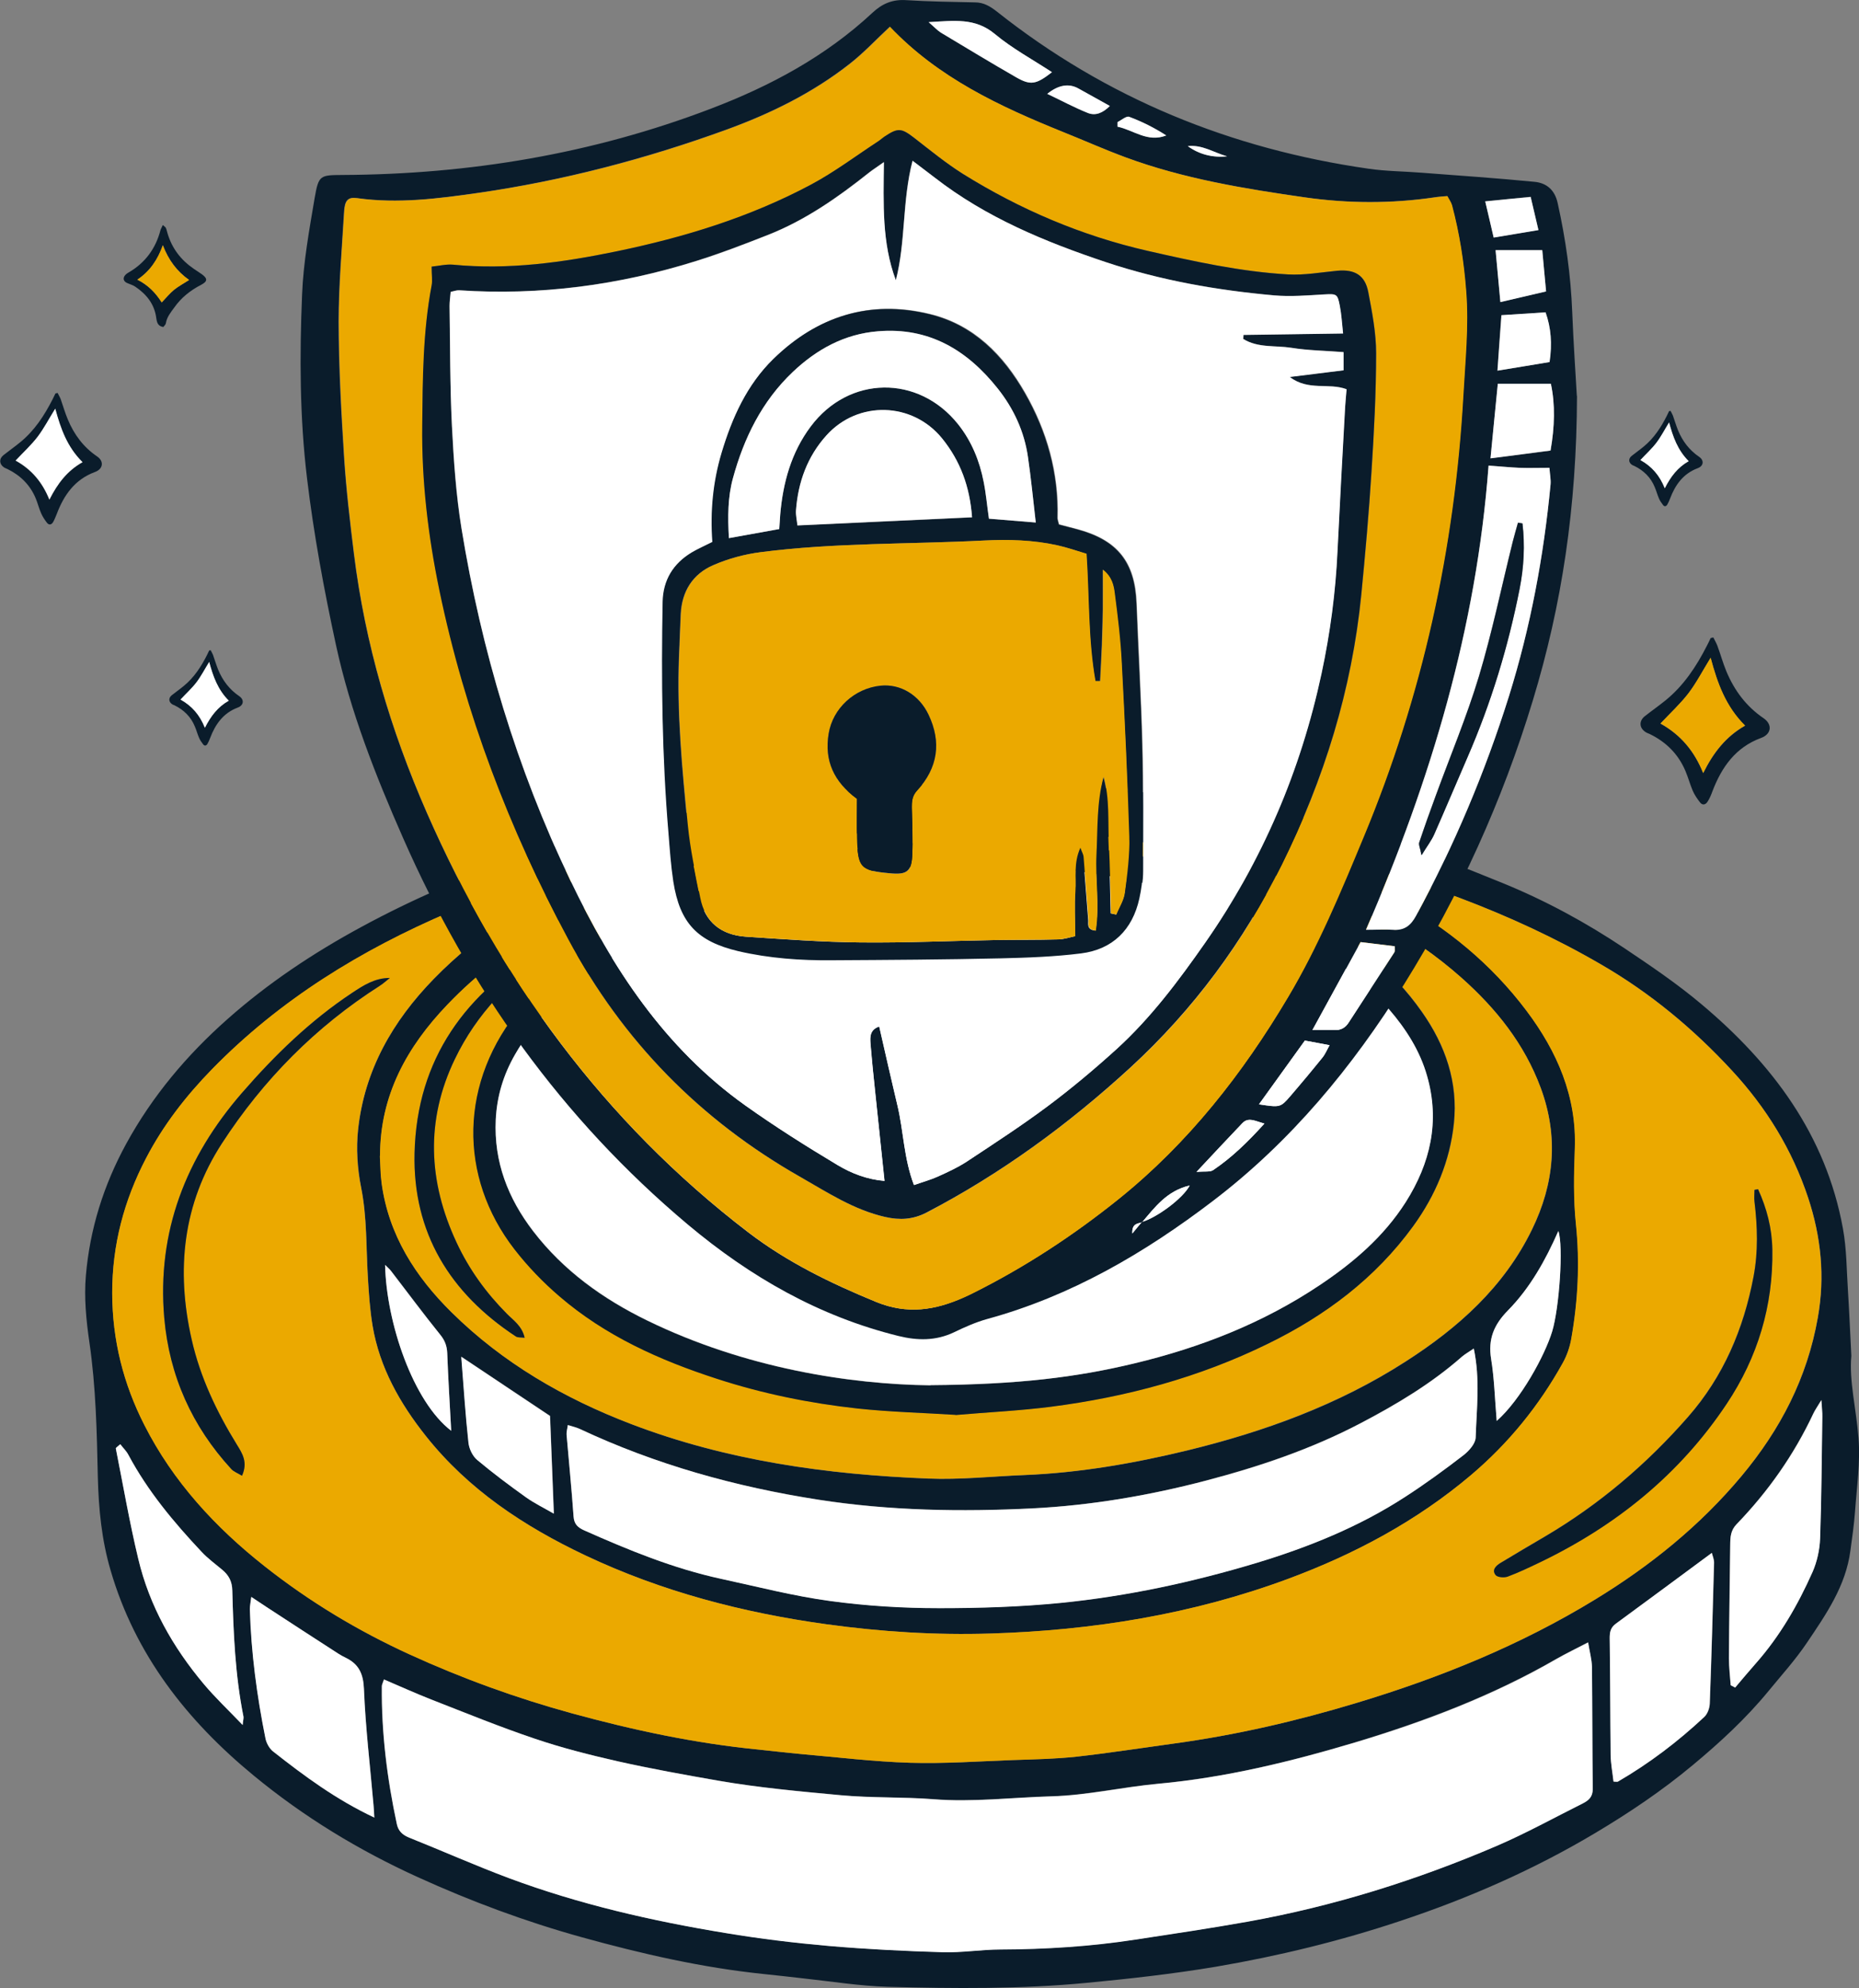 <?xml version="1.0" encoding="UTF-8"?>
<svg xmlns="http://www.w3.org/2000/svg" version="1.1" viewBox="0 0 1166.8 1247.6">
  <rect x="0" y="0" width="1166.8" height="1247.6" fill="#808080" stroke="none"/>
  <defs>
    <style>
      .cls-1 {
        fill: #0a1c2b;
      }

      .cls-2 {
        fill: #fff;
      }

      .cls-3 {
        fill: #eba900;
      }
    </style>
  </defs>
  <!-- Generator: Adobe Illustrator 28.6.0, SVG Export Plug-In . SVG Version: 1.2.0 Build 709)  -->
  <g>
    <g id="Layer_1">
      <g>
        <g>
          <path class="cls-1" d="M1162,850.8c-1.5,15.6,3.1,33.5,4.5,51.7,1.2,15.2-1.1,30.7-2.2,46.1-.6,8.2-1.8,16.4-2.9,24.5-2.9,22.2-15.3,40-27.3,57.8-7.2,10.7-15.9,20.3-24.1,30.3-14.2,17.3-30.5,32.3-47.7,46.6-19.1,15.9-39.6,29.7-60.9,42.4-38.7,23.1-79.8,41.1-122.6,55.3-37.8,12.6-76.4,22-115.7,28.7-26.8,4.5-53.8,7.5-80.9,10.1-41.6,4-83.2,3.6-124.8,2.5-17.8-.5-35.6-3.4-53.3-5.3-8.2-.9-16.3-1.9-24.5-2.7-38.9-4-76.8-12.7-114.4-23.1-35.3-9.8-69.5-22.5-102.9-37.7-37.2-16.9-71.7-37.9-103.1-63.8-41.8-34.4-74.4-75.8-89.8-128.8-5.6-19-7.5-38.6-8-58.4-.6-28.3-1.2-56.6-5.3-84.7-2-13.8-3.4-28-2.2-41.8,2.5-29.2,11.1-56.7,25.3-82.7,16.4-30,38.1-55.7,63.5-78.2,25.6-22.7,54-41.6,84.1-57.9,65.6-35.6,135.9-58.2,208.8-72.6,26.6-5.3,53.7-8.3,80.7-11.5,17.4-2.1,35.1-2,52.4-4.2,32.3-4,64.6-1.3,96.9-.7,19.6.3,39.3,3,58.8,5.3,20.9,2.4,42,4.6,62.6,8.7,26.7,5.3,53.3,11.2,79.3,19.1,26,7.9,51.4,18,76.7,28.3,27,11,52.6,24.9,76.8,41.1,16.4,11,32.8,22.1,47.9,34.8,44.6,37.4,78.3,82.1,89,140.9,2.4,13,2.3,26.4,3.2,39.7.8,12.5,1.3,25.1,2.1,40.4ZM400.3,535.2c0-.3-.2-.6-.3-.9-3.1.5-6.3.8-9.4,1.7-36.8,9.8-73.1,21.2-108.2,36.3-55.8,23.9-106.5,55-149.2,98.6-16.4,16.8-30.7,35.2-41.5,56-13.7,26.4-21.3,54.4-21.2,84.6,0,29.5,7,56.9,20.2,82.8,18.1,35.5,44.5,64.2,75.6,88.7,28,22.1,58.3,40.4,90.8,55.2,33.1,15.1,67,27.4,102,37,38.3,10.5,77.1,18.8,116.8,22.7,8.9.9,17.8,2,26.7,2.8,22.9,2,45.7,4.8,68.6,5.5,21.5.7,43.1-.9,64.6-1.7,13.3-.5,26.6-.7,39.7-2.1,20.6-2.3,41.1-5.5,61.6-8.3,38.8-5.3,76.8-14.1,114.2-25.4,52.5-15.8,103-36.3,150-65,34.5-21.1,65.7-46.2,91.8-77.4,24.4-29.2,41.3-61.6,47.9-99.5,4.6-25.8,2-50.7-6.1-75.2-10-30.1-26.2-56.4-47.8-79.8-24.1-26.1-51-48.5-81.7-66.3-57.3-33.4-119.2-54.9-183.2-71-1.6-.4-3.4,0-5.1,0,1.5,2.4,3.3,3.4,5.1,4.2,18.2,8.6,36.8,16.4,54.4,26.1,31.8,17.5,59.6,40.1,81.5,69.4,19.3,25.7,31.7,54.1,30.4,86.8-.6,15.8-1,31.6.7,47.2,2.5,24.2,1.3,48-2.9,71.8-.9,5.2-2.8,10.5-5.3,15.2-15,27-34.2,50.7-57.7,70.5-34.2,28.8-73,49.6-114.8,65.1-60.2,22.3-122.8,32.4-186.6,34.3-34.4,1.1-68.8-1.1-103-5.8-52.7-7.3-103.4-20.5-151.6-43.3-38.4-18.2-73.3-41.3-100-74.9-16.2-20.4-29-42.9-33.4-69.1-1.7-10.2-2.4-20.7-3-31.1-1.1-18.6-.5-37.2-4.2-55.7-2.3-11.8-3.2-24.4-1.9-36.4,4-37.2,21.7-68,47.5-94.5,29.1-29.9,63.8-51.1,101.7-67.8,8.8-3.8,17.6-7.5,26.4-11.3ZM240.9,1053.9c-.7,2.2-1.3,3.2-1.3,4.2-.3,29.2,3.3,58,9.4,86.5.9,4.2,3.3,6.7,7.5,8.4,21,8.4,41.6,17.6,62.8,25.5,44.1,16.5,89.8,26.9,136.2,34.5,21.5,3.5,43.2,6.2,64.9,8.1,23.6,2.1,47.3,3.2,71,3.9,12.1.4,24.3-1.6,36.5-1.7,28.3-.1,56.6-1.9,84.6-6.2,23.6-3.6,47.2-7.1,70.7-11.3,53.9-9.6,105.9-25.9,156.1-47.5,18.5-7.9,36.1-17.8,54.1-26.7,3.7-1.8,6.2-4,6.2-9-.3-25.5-.2-51.1-.5-76.6,0-4.8-1.4-9.6-2.4-15.4-7.3,3.8-13.7,6.9-19.9,10.4-39.8,22.9-82.4,39.1-126.1,52.3-40.4,12.1-81.5,22.2-123.8,26-22.4,2-44.7,7.3-67.1,7.9-24.7.7-49.4,3.8-74.2,1.8-19.3-1.5-38.6-.7-58-2.5-25.7-2.4-51.3-4.7-76.7-9.1-21.2-3.7-42.3-7.5-63.3-12.2-17.4-3.9-34.9-8.3-51.8-14.1-22-7.4-43.6-16.3-65.3-24.7-9.9-3.9-19.7-8.3-29.7-12.6ZM238.5,725.4c.4,5.7.4,11.5,1.1,17.2,4.4,32.5,21.2,58.6,43.9,81,32.2,31.8,70.6,54,112.7,70.1,60.1,23,122.8,31.7,186.6,34.2,20,.8,40.1-1.4,60.2-2.2,34.6-1.4,68.5-7.3,102-15.4,48.5-11.8,95-28.6,137.2-55.8,33.1-21.2,61.9-46.9,79.4-82.9,14-28.7,16.8-58.2,5.5-88.8-10.3-27.8-28.1-50-49.9-69.3-31.1-27.5-67.2-46.5-106.2-60.4-60-21.5-122.2-31.6-185.6-33.6-24.7-.8-49.6.4-74.2,2.4-46.3,3.8-91.7,12.7-135.7,27.9-50.5,17.5-97.2,41.5-134.6,80.7-25.4,26.5-42.4,56.9-42.3,95ZM925,846.2c-3.2,2.2-5.4,3.4-7.3,5-19.3,17-41.2,30-63.8,41.9-30.7,16.1-63.1,27-96.7,35.9-36,9.5-72.3,15.7-109.2,17.5-44.7,2.3-89.5,1.5-134-5.4-52.2-8.1-102.4-22-150.2-44.5-2.2-1-4.6-1.5-7.4-2.4-.4,2.4-.9,4.2-.8,5.9,1.4,17.1,3.1,34.3,4.4,51.4.3,4.7,2.5,6.9,6.5,8.7,27.9,12.5,56.1,24,86.1,30.5,22.8,4.9,45.4,10.8,68.4,13.9,22.7,3.1,45.7,4.5,68.6,4.5,25.4,0,50.8-.8,76.2-3.3,41.9-4.2,82.8-13,122.9-25.1,32.8-9.9,64.4-22.7,93.2-41.4,12.6-8.2,24.8-17.1,36.8-26.3,3.4-2.6,7.4-7.2,7.5-11,.6-18.2,2.9-36.5-1.2-55.9ZM1012.7,1118c1.5,0,2.4.3,2.9,0,19.6-11.4,37.5-25.1,54.1-40.5,2.1-1.9,3.4-5.6,3.5-8.5,1.1-29.4,1.9-58.9,2.7-88.4,0-2.2-1-4.4-1.4-6.1-20.5,15.1-40.3,29.8-60.2,44.4-3.3,2.4-4,5.2-3.9,9.2.4,24.4.3,48.8.6,73.2,0,5.6,1.2,11.2,1.8,16.7ZM235,1140.6c-.2-3.6-.3-5.7-.5-7.8-2.1-24.3-5.1-48.5-6-72.8-.4-9.6-3.2-15.6-11.4-19.6-1.6-.8-3.2-1.6-4.7-2.6-15-9.7-30-19.5-45.1-29.3-2.9-1.9-5.7-3.8-9.5-6.3-.5,3.6-1,5.7-.9,7.7.8,27.3,4.4,54.3,9.8,81.1.6,3,2.4,6.3,4.8,8.2,19.4,15.3,39.3,30,63.6,41.5ZM1086.3,1057.6c.9.5,1.8.9,2.7,1.4,4.3-5.1,8.6-10.2,13-15.2,15.1-17.1,26.4-36.7,35.6-57.4,2.8-6.4,4.5-13.8,4.7-20.8.9-25.5,1.1-51,1.4-76.5,0-2.7-.3-5.3-.6-10.5-2.6,4.3-4,6.3-5,8.4-12.2,25.9-28.4,49-48.2,69.5-3.7,3.9-3.9,8.2-4,12.9-.3,23.7-.7,47.4-.8,71.2,0,5.7.7,11.3,1.1,17ZM75.5,906.3c-1.4,1.3-2.9,2.2-2.8,2.7,4.6,23.1,8.6,46.4,14.1,69.3,7,29.5,21.7,55.4,41.1,78.5,7.3,8.6,15.5,16.4,24.4,25.7.3-3.3.7-4.4.5-5.3-5.3-26.1-6.3-52.6-7-79.1-.1-5.6-2.3-9.6-6.3-13-4.4-3.7-9.1-7.1-13-11.3-17.5-18.6-33.7-38.1-45.9-60.8-1.3-2.4-3.3-4.3-5.1-6.7ZM289.6,851.5c1.5,18.9,2.6,36.3,4.5,53.7.4,3.8,2.6,8.4,5.5,10.9,9.8,8.3,20.2,16,30.7,23.5,5.1,3.7,10.8,6.4,17.4,10.2-.8-21.2-1.6-40.6-2.4-61.3-17.2-11.5-35.8-23.9-55.6-37.1ZM939.4,891.7c15-13.2,30.2-41,34.8-56.1,4.5-14.8,7.2-53.8,3.9-63.1-8.1,18.5-17.8,35.8-31.7,49.9-8.8,8.9-12.5,17.9-10.5,30.4,2,12.2,2.3,24.7,3.5,38.9ZM283.2,897.9c-.9-16.9-1.9-32.9-2.5-48.9-.2-4.5-1.4-7.9-4.4-11.5-10.5-13.1-20.5-26.6-30.8-39.9-.9-1.2-2.1-2.2-3.8-3.9.8,36.4,17.5,85.8,41.5,104.1Z"/>
          <path class="cls-3" d="M400.3,535.2c-8.8,3.8-17.7,7.4-26.4,11.3-37.9,16.6-72.6,37.9-101.7,67.8-25.8,26.5-43.5,57.3-47.5,94.5-1.3,12-.5,24.6,1.9,36.4,3.7,18.5,3.1,37.1,4.2,55.7.6,10.4,1.3,20.8,3,31.1,4.4,26.2,17.2,48.7,33.4,69.1,26.7,33.7,61.6,56.7,100,74.9,48.2,22.8,98.9,36,151.6,43.3,34.3,4.7,68.6,6.9,103,5.8,63.9-2,126.4-12,186.6-34.3,41.8-15.5,80.7-36.2,114.8-65.1,23.5-19.9,42.8-43.6,57.7-70.5,2.6-4.6,4.4-9.9,5.3-15.2,4.2-23.8,5.4-47.6,2.9-71.8-1.6-15.6-1.3-31.4-.7-47.2,1.3-32.7-11-61.1-30.4-86.8-22-29.2-49.7-51.9-81.5-69.4-17.6-9.7-36.2-17.4-54.4-26.1-1.8-.9-3.6-1.9-5.1-4.2,1.7,0,3.5-.3,5.1,0,64,16.1,125.9,37.6,183.2,71,30.7,17.9,57.6,40.2,81.7,66.3,21.6,23.3,37.8,49.7,47.8,79.8,8.1,24.5,10.7,49.4,6.1,75.2-6.7,37.9-23.5,70.3-47.9,99.5-26.1,31.2-57.2,56.3-91.8,77.4-46.9,28.7-97.5,49.2-150,65-37.4,11.3-75.4,20.1-114.2,25.4-20.5,2.8-41,6-61.6,8.3-13.2,1.4-26.5,1.7-39.7,2.1-21.5.8-43.1,2.3-64.6,1.7-22.9-.7-45.8-3.5-68.6-5.5-8.9-.8-17.8-1.9-26.7-2.8-39.6-3.9-78.4-12.2-116.8-22.7-35-9.6-69-21.9-102-37-32.5-14.9-62.8-33.1-90.8-55.2-31.1-24.5-57.6-53.2-75.6-88.7-13.2-25.9-20.1-53.3-20.2-82.8,0-30.3,7.4-58.2,21.2-84.6,10.8-20.8,25.1-39.2,41.5-56,42.6-43.6,93.4-74.8,149.2-98.6,35.1-15,71.3-26.5,108.2-36.3,3.1-.8,6.3-1.1,9.4-1.7,0,.3.2.6.3.9ZM1103.4,746.2c-.7.1-1.4.3-2.2.4,0,2.5-.3,5,0,7.4,1.9,15.7,2.4,31.4-.6,47.1-6.3,32.8-19,62.6-41,87.9-26,29.7-55.7,55-89.8,75.1-9.3,5.5-18.6,10.9-27.8,16.5-2.8,1.7-5.8,4.4-3.3,7.7,1.1,1.5,5.3,1.8,7.6,1,6.7-2.4,13.3-5.6,19.7-8.7,48-23,88.2-55.3,117.8-99.8,19.4-29.1,29.2-61.5,28.6-96.7-.2-13.3-3.5-26-9-38ZM151.9,926.1c3.8-8.4.2-14-3.2-19.5-12.7-20.6-23-42.2-28.4-66-9.9-43.6-5.7-85.2,19-123.1,25.9-39.9,58.8-73.2,99.1-98.9,2.2-1.4,4.2-3.2,6.3-4.9-9.4,0-16.5,4.6-23.6,9.3-26.3,17.4-48.7,39.2-69.2,62.8-35.1,40.4-53.5,87-48.8,141.3,3.2,36.3,17.4,67.9,42,94.7,1.5,1.7,4,2.5,6.8,4.3Z"/>
          <path class="cls-2" d="M240.9,1053.9c10.1,4.3,19.8,8.7,29.7,12.6,21.7,8.5,43.3,17.3,65.3,24.7,16.9,5.7,34.3,10.1,51.8,14.1,20.9,4.7,42.1,8.5,63.3,12.2,25.4,4.4,51,6.7,76.7,9.1,19.4,1.8,38.8,1,58,2.5,24.8,2,49.5-1.1,74.2-1.8,22.4-.6,44.7-5.8,67.1-7.9,42.3-3.9,83.3-13.9,123.8-26,43.7-13.1,86.4-29.3,126.1-52.3,6.1-3.5,12.6-6.6,19.9-10.4.9,5.8,2.3,10.6,2.4,15.4.3,25.5.2,51.1.5,76.6,0,4.9-2.5,7.1-6.2,9-18,9-35.7,18.8-54.1,26.7-50.2,21.5-102.2,37.8-156.1,47.5-23.5,4.2-47.1,7.7-70.7,11.3-28,4.3-56.2,6.1-84.6,6.2-12.2,0-24.3,2.1-36.5,1.7-23.7-.7-47.4-1.9-71-3.9-21.7-1.9-43.4-4.5-64.9-8.1-46.4-7.6-92.1-18.1-136.2-34.5-21.1-7.9-41.8-17.1-62.8-25.5-4.1-1.7-6.6-4.2-7.5-8.4-6.1-28.5-9.7-57.3-9.4-86.5,0-1,.6-2,1.3-4.2Z"/>
          <path class="cls-3" d="M238.5,725.4c0-38.1,16.9-68.5,42.3-95,37.5-39.2,84.1-63.2,134.6-80.7,44-15.2,89.4-24.1,135.7-27.9,24.7-2,49.5-3.2,74.2-2.4,63.4,2.1,125.6,12.2,185.6,33.6,38.9,13.9,75.1,32.9,106.2,60.4,21.7,19.3,39.6,41.5,49.9,69.3,11.3,30.6,8.5,60.1-5.5,88.8-17.6,36.1-46.3,61.7-79.4,82.9-42.2,27.1-88.8,44-137.2,55.8-33.5,8.1-67.4,14-102,15.4-20.1.8-40.2,3-60.2,2.2-63.8-2.5-126.5-11.3-186.6-34.2-42.1-16.1-80.5-38.3-112.7-70.1-22.7-22.4-39.5-48.5-43.9-81-.8-5.7-.8-11.4-1.1-17.2ZM599.8,887.9c20.6-1.7,40.3-2.7,59.9-5.2,47.4-6.1,93.1-18.4,136.1-39.5,36-17.6,67.4-41.1,91.3-73.9,14-19.3,23.1-40.8,25.5-64.4,2.7-25.8-5.3-49-20.1-70-18.8-26.8-43.9-46.4-72.5-61.5-53.1-27.9-110.4-40.8-169.6-44.9-27.9-1.9-56-1.3-84,1.1-53.2,4.6-104.1,18-152.6,39.8-32.7,14.7-62.5,34-86,61.8-40,47.4-40,107.3-4.8,152.7,8.3,10.7,18,20.6,28.2,29.5,28.9,24.8,62.9,40,98.7,51.7,28.8,9.4,58.4,15.4,88.4,18.7,20.7,2.3,41.6,2.8,61.6,4ZM355.7,591.1c-.5-.8-1-1.6-1.5-2.4-3.9,1.6-8,2.8-11.6,4.9-50.3,28.9-81,70.9-82.4,130-1.2,49.9,22.2,87.9,63.6,115.1,1.2.8,3,.5,5.5.8-1.7-7.6-7.1-11-11.2-15.1-13-13.1-23.7-27.7-31.5-44.6-17.9-38.4-19.6-76.9-1.1-115.2,13.7-28.5,35.1-50.5,61.5-67.8,2.9-1.9,5.8-3.8,8.7-5.7Z"/>
          <path class="cls-2" d="M925,846.2c4.1,19.4,1.8,37.7,1.2,55.9-.1,3.8-4.1,8.3-7.5,11-11.9,9.2-24.1,18.1-36.8,26.3-28.8,18.7-60.5,31.5-93.2,41.4-40.2,12.1-81,20.9-122.9,25.1-25.4,2.5-50.8,3.3-76.2,3.3-22.9,0-46-1.4-68.6-4.5-23-3.1-45.7-9-68.4-13.9-30-6.5-58.2-18.1-86.1-30.5-4-1.8-6.2-4-6.5-8.7-1.2-17.2-2.9-34.3-4.4-51.4-.1-1.7.5-3.4.8-5.9,2.8.9,5.2,1.4,7.4,2.4,47.8,22.4,98,36.4,150.2,44.5,44.6,6.9,89.3,7.6,134,5.4,36.9-1.9,73.3-8.1,109.2-17.5,33.6-8.8,66-19.8,96.7-35.9,22.6-11.8,44.5-24.9,63.8-41.9,1.9-1.6,4.1-2.8,7.3-5Z"/>
          <path class="cls-2" d="M1012.7,1118c-.6-5.5-1.7-11.1-1.8-16.7-.3-24.4-.2-48.8-.6-73.2,0-4,.6-6.8,3.9-9.2,19.9-14.6,39.8-29.3,60.2-44.4.4,1.7,1.4,3.9,1.4,6.1-.8,29.5-1.6,58.9-2.7,88.4-.1,2.9-1.4,6.6-3.5,8.5-16.5,15.5-34.5,29.1-54.1,40.5-.5.3-1.4,0-2.9,0Z"/>
          <path class="cls-2" d="M235,1140.6c-24.3-11.4-44.1-26.2-63.6-41.5-2.3-1.8-4.2-5.2-4.8-8.2-5.4-26.8-9-53.8-9.8-81.1,0-2.1.5-4.1.9-7.7,3.8,2.5,6.6,4.4,9.5,6.3,15,9.8,30,19.6,45.1,29.3,1.5,1,3.1,1.8,4.7,2.6,8.2,4,11,10,11.4,19.6,1,24.3,3.9,48.6,6,72.8.2,2.1.3,4.2.5,7.8Z"/>
          <path class="cls-2" d="M1086.3,1057.6c-.4-5.7-1.1-11.3-1.1-17,.1-23.7.6-47.4.8-71.2,0-4.7.2-9,4-12.9,19.8-20.5,36.1-43.6,48.2-69.5,1-2.1,2.4-4.1,5-8.4.3,5.1.7,7.8.6,10.5-.4,25.5-.5,51-1.4,76.5-.3,7-1.9,14.4-4.7,20.8-9.2,20.7-20.5,40.3-35.6,57.4-4.4,5-8.7,10.1-13,15.2-.9-.5-1.8-.9-2.7-1.4Z"/>
          <path class="cls-2" d="M75.5,906.3c1.8,2.4,3.9,4.3,5.1,6.7,12.1,22.7,28.4,42.2,45.9,60.8,3.9,4.2,8.6,7.6,13,11.3,4.1,3.4,6.2,7.3,6.3,13,.7,26.5,1.8,53,7,79.1.2,1-.2,2.1-.5,5.3-8.9-9.3-17.2-17.1-24.4-25.7-19.4-23.1-34.1-49-41.1-78.5-5.5-22.9-9.5-46.2-14.1-69.3-.1-.5,1.4-1.4,2.8-2.7Z"/>
          <path class="cls-2" d="M289.6,851.5c19.8,13.2,38.4,25.6,55.6,37.1.8,20.6,1.6,40.1,2.4,61.3-6.6-3.8-12.3-6.6-17.4-10.2-10.5-7.5-20.8-15.2-30.7-23.5-2.9-2.4-5.1-7-5.5-10.9-1.9-17.4-3-34.8-4.5-53.7Z"/>
          <path class="cls-2" d="M939.4,891.7c-1.2-14.2-1.5-26.7-3.5-38.9-2-12.4,1.7-21.4,10.5-30.4,13.9-14.1,23.6-31.5,31.7-49.9,3.3,9.3.6,48.4-3.9,63.1-4.6,15.1-19.8,42.9-34.8,56.1Z"/>
          <path class="cls-2" d="M283.2,897.9c-23.9-18.3-40.7-67.8-41.5-104.1,1.7,1.7,2.9,2.7,3.8,3.9,10.2,13.3,20.2,26.8,30.8,39.9,2.9,3.6,4.2,7,4.4,11.5.6,16,1.6,32,2.5,48.9Z"/>
          <path class="cls-1" d="M1103.4,746.2c5.5,12,8.8,24.6,9,38,.6,35.2-9.2,67.6-28.6,96.7-29.6,44.5-69.8,76.8-117.8,99.8-6.5,3.1-13,6.2-19.7,8.7-2.2.8-6.4.5-7.6-1-2.6-3.3.4-6,3.3-7.7,9.2-5.6,18.5-11,27.8-16.5,34.1-20.1,63.8-45.4,89.8-75.1,22.1-25.2,34.8-55,41-87.9,3-15.8,2.5-31.4.6-47.1-.3-2.4,0-4.9,0-7.4.7-.1,1.4-.3,2.2-.4Z"/>
          <path class="cls-1" d="M151.9,926.1c-2.8-1.7-5.3-2.6-6.8-4.3-24.6-26.8-38.8-58.4-42-94.7-4.7-54.3,13.7-100.9,48.8-141.3,20.5-23.6,42.9-45.4,69.2-62.8,7.1-4.7,14.2-9.3,23.6-9.3-2.1,1.6-4.1,3.5-6.3,4.9-40.3,25.7-73.2,59-99.1,98.9-24.6,37.9-28.9,79.6-19,123.1,5.4,23.8,15.7,45.4,28.4,66,3.4,5.5,7,11,3.2,19.5Z"/>
          <path class="cls-1" d="M599.8,887.9c-20-1.3-40.9-1.8-61.6-4-30-3.3-59.6-9.3-88.4-18.7-35.8-11.6-69.9-26.9-98.7-51.7-10.3-8.8-19.9-18.8-28.2-29.5-35.2-45.4-35.2-105.3,4.8-152.7,23.5-27.8,53.2-47.1,86-61.8,48.6-21.8,99.4-35.2,152.6-39.8,28.1-2.4,56.1-3,84-1.1,59.3,4.1,116.6,17,169.6,44.9,28.7,15.1,53.7,34.7,72.5,61.5,14.8,21,22.8,44.2,20.1,70-2.5,23.6-11.5,45.1-25.5,64.4-23.8,32.8-55.2,56.3-91.3,73.9-43,21.1-88.7,33.4-136.1,39.5-19.5,2.5-39.3,3.4-59.9,5.2ZM584,869.3c54.9-.4,91.6-5,127.7-13.6,41.6-10,80.9-25.3,116.6-49.2,21.1-14.1,40.2-30.4,53.9-52,15.6-24.5,21.6-50.8,13.4-79.3-4.5-15.8-13.2-29.4-23.9-41.8-23.7-27.4-53.9-45.2-87-58.3-57.8-22.9-117.8-33.3-180-32.3-38.7.6-76.6,5.5-114.1,14-45.1,10.2-86.6,28.4-123.7,56.4-17.7,13.4-32.6,29.3-43.7,48.6-7.3,12.6-11.4,26.2-12.1,40.9-1.2,26.4,7.7,49.4,23.5,70,19,24.8,43.8,42.5,71.5,56,61.7,30.1,127.7,40.1,177.8,40.7Z"/>
          <path class="cls-1" d="M355.7,591.1c-2.9,1.9-5.8,3.8-8.7,5.7-26.4,17.2-47.8,39.3-61.5,67.8-18.5,38.4-16.8,76.9,1.1,115.2,7.9,16.9,18.5,31.5,31.5,44.6,4.1,4.2,9.5,7.6,11.2,15.1-2.4-.3-4.3,0-5.5-.8-41.4-27.2-64.8-65.2-63.6-115.1,1.4-59.1,32.1-101.1,82.4-130,3.6-2.1,7.7-3.3,11.6-4.9.5.8,1,1.6,1.5,2.4Z"/>
          <path class="cls-2" d="M584,869.3c-50.1-.6-116.1-10.6-177.8-40.7-27.7-13.5-52.5-31.3-71.5-56-15.8-20.6-24.8-43.5-23.5-70,.7-14.7,4.8-28.2,12.1-40.9,11.1-19.3,26-35.2,43.7-48.6,37.1-28,78.6-46.1,123.7-56.4,37.6-8.5,75.5-13.4,114.1-14,62.3-1,122.2,9.3,180,32.3,33.1,13.1,63.3,30.9,87,58.3,10.7,12.4,19.4,26,23.9,41.8,8.2,28.5,2.1,54.8-13.4,79.3-13.8,21.6-32.8,37.9-53.9,52-35.7,23.9-75.1,39.3-116.6,49.2-36.1,8.7-72.7,13.2-127.7,13.6Z"/>
        </g>
        <g>
          <path class="cls-1" d="M989.8,248.4c-.2,70.1-9.5,131.2-27.7,191.1-19.1,63-46,122.4-80.9,178.3-32.5,52-71,98.6-120,135.9-42.9,32.7-88.9,59.6-141.5,74-7.2,2-14.2,5.1-21,8.4-11.4,5.4-22.9,5.2-34.7,2.3-49.9-12.3-93.1-37.1-132.2-69.9-79.2-66.5-137.3-148.2-178.8-242.6-17.3-39.3-33-79.1-42.1-121-7.5-34.6-14-69.7-18.2-104.8-4.6-38.2-4.7-76.8-3.1-115.2.8-20.3,4.5-40.6,7.9-60.7,2.5-14.4,3.4-14.3,17.7-14.4,79.4-.4,156.6-13.2,231-41.6,37.3-14.2,72-32.8,101.4-60.2,6.2-5.8,12.7-8.5,21.3-7.9,14.3.9,28.7,1.1,43.1,1.4,5.4,0,9.5,2.5,13.6,5.7,68.7,54.5,147,86.3,233.5,98.7,11,1.6,22.2,1.6,33.3,2.5,23.6,1.8,47.2,3.4,70.7,5.7,7.5.7,12.8,5,14.6,13.5,5,22.5,8.2,45.1,9.1,68.2.8,20.1,2.2,40.1,2.9,52.7ZM716.6,766.9c9.4-2.7,25.8-14.8,30.1-22.9-14.4,3.4-21.9,13.7-29.9,23.1-2.8.9-6.4.7-6.1,7,2.5-3.1,4.2-5.1,5.9-7.1ZM558.5,16.7c-8.7,8.1-16.4,16.4-25.1,23.2-23.4,18.4-49.9,31.4-77.7,41.5-50.5,18.3-102.3,31.9-155.5,39.6-25.2,3.6-50.5,6.9-76.2,3.3-5.7-.8-7.7,1.4-8.1,8.6-1.3,22.9-3.4,45.9-3.4,68.8,0,28.3,1.6,56.7,3.4,85,1.3,20.4,3.7,40.7,6.2,60.9,7,56.4,22.9,110.3,45.7,162.3,45.8,104.3,110.9,193.8,201.8,263.4,24.4,18.7,51.8,32,80.3,43.7,19.6,8,37.1,5.2,55-2.9,2-.9,3.9-1.8,5.9-2.8,32.6-16.3,63-36.2,91.3-59,43.7-35.1,77.7-78.6,106.2-126.6,19-31.9,33.1-66.2,47.4-100.4,36.9-88.7,57.2-181.2,62.6-277,1.2-21.8,3.5-43.5,1.8-65.5-1.4-18.4-4.1-36.3-8.9-54.1-.5-1.9-1.8-3.7-2.9-5.7-3,.3-5.5.4-7.9.8-27.2,4-54.4,3.9-81.6,0-38.1-5.5-76.1-11.7-112.4-25.1-13.1-4.9-26-10.6-39-15.8-39.8-16.1-78.5-34-109.1-66.3ZM857.4,583.4c7,0,12-.3,17,0,7.1.6,11.1-2.7,14.4-8.8,24-44,43.3-90,58.3-137.8,13.6-43.3,21.8-87.6,26.1-132.8.3-3-.4-6.2-.7-10.5-6.9,0-12.9.2-18.9,0-6-.2-11.9-.8-19.3-1.4-7.7,101.9-36.1,197-76.9,291.2ZM935.5,287.7c13.5-1.8,25.5-3.3,37.7-4.9,2.6-14.9,3-28.9.2-41.9h-33.3c-1.5,15.8-3,30.5-4.6,46.9ZM823.8,646.4c6,0,9.9-.1,13.8,0,4,.2,6.8-1.4,8.9-4.8,9.5-14.7,19.1-29.3,28.6-44,.5-.7.1-1.9.2-3.8-7.2-.9-14.1-1.7-21.4-2.6-9.8,18-19.4,35.4-30.2,55.2ZM582.8,13.9c3.7,3.1,5.5,5.2,7.7,6.6,15.7,9.4,31.4,18.9,47.2,28,9.1,5.2,12.5,4.6,22.5-3.2-12.2-8-25-14.9-35.9-24-12.3-10.3-25.5-8.3-41.6-7.4ZM942.3,197.8c-.8,11.5-1.6,22.4-2.5,34.8,11.9-2,22.3-3.7,32.7-5.4,1.8-11.5,1-21.5-2.5-31.2-9.5.6-18.4,1.2-27.8,1.8ZM941.7,189.5c10.6-2.5,19.2-4.5,28.7-6.7-.8-9-1.6-17.4-2.4-25.9h-29.3c1,10.8,1.9,20.6,3,32.5ZM790.2,693c13.3,2,13.4,2.1,19.8-5.3,6.8-7.9,13.4-15.9,20-24,1.7-2,2.7-4.6,4.5-7.8-6.1-1.1-10.9-2-15.5-2.9-9.7,13.5-18.9,26.2-28.8,40ZM960.7,123.5c-9.7,1-18.6,1.8-28.5,2.8,1.9,8.3,3.5,15.1,5.3,22.7,9.8-1.6,18.5-3.1,28.1-4.7-1.7-7.3-3.1-13.4-4.9-20.9ZM793.6,705.1c-5.9-1.6-10-4.2-13.8-.3-9.1,9.5-18,19.1-28.8,30.6,5.2-.5,8.5.2,10.4-1.1,11.6-7.8,21.6-17.5,32.2-29.2ZM657.3,58.9c8.8,4.2,17,8.6,25.5,12,4.8,1.9,9.4,0,13.8-4.4-7.1-4-13.4-7.4-19.6-10.9q-9.1-5.2-19.7,3.3ZM701.4,76.6c0,1,0,1.9,0,2.9,10.1,2.1,18.8,10.1,30.6,5.5-7.5-4.7-15.2-8.7-23.3-11.7-1.8-.7-4.8,2.1-7.3,3.3ZM745.5,91.7c7.1,5.1,15.7,7.4,24.7,6.4-8.6-2.4-15.5-7.4-24.7-6.4Z"/>
          <path class="cls-3" d="M558.5,16.7c30.5,32.2,69.2,50.2,109.1,66.3,13,5.2,25.8,11,39,15.8,36.3,13.4,74.3,19.7,112.4,25.1,27.2,3.9,54.4,4,81.6,0,2.5-.4,4.9-.5,7.9-.8,1,2,2.3,3.7,2.9,5.7,4.7,17.7,7.5,35.7,8.9,54.1,1.7,22-.6,43.7-1.8,65.5-5.4,95.9-25.7,188.3-62.6,277-14.2,34.2-28.4,68.5-47.4,100.4-28.5,48-62.5,91.4-106.2,126.6-28.4,22.8-58.7,42.7-91.3,59-1.9,1-3.9,1.9-5.9,2.8-18,8-35.5,10.9-55,2.9-28.5-11.7-55.9-25-80.3-43.7-91-69.6-156.1-159.1-201.8-263.4-22.8-52-38.7-105.9-45.7-162.3-2.5-20.3-4.9-40.6-6.2-60.9-1.8-28.3-3.3-56.6-3.4-85,0-22.9,2-45.9,3.4-68.8.4-7.2,2.5-9.4,8.1-8.6,25.6,3.6,51,.3,76.2-3.3,53.2-7.7,105-21.2,155.5-39.6,27.8-10.1,54.3-23.1,77.7-41.5,8.7-6.8,16.4-15.1,25.1-23.2ZM271,167.3c0,5.5.5,8.7,0,11.8-5.5,29.1-5.6,58.5-5.9,87.9-.4,35,3.7,69.4,10.8,103.6,16.1,76.9,43.7,149.4,80.8,218.7,34.2,63.9,82.8,113.6,145.6,149.2,17.1,9.7,33.7,20.8,53.4,25.2,9.3,2.1,17.5,1.6,26-2.8,46.8-24.5,89.1-55.4,127.9-91,39.6-36.3,71-79,94.9-127.2,26.6-53.7,44.1-109.9,50-169.6,2.5-25.7,4.8-51.4,6.4-77.2,1.6-24.7,2.8-49.5,2.9-74.2,0-12.8-2.5-25.7-4.9-38.3-2-10.7-8.5-14.5-19.4-13.5-10.4.9-20.8,2.9-31.1,2.3-29.8-1.8-59-8.2-88.1-14.8-41.4-9.4-80-25.9-115.9-48.3-10.6-6.6-20.4-14.7-30.3-22.4-8.4-6.5-10.3-6.7-19-.9-1.2.8-2.2,1.8-3.4,2.6-14.1,9.2-27.7,19.5-42.5,27.4-38.3,20.5-79.6,33.2-122,41.9-33.8,7-67.9,11.7-102.7,8.4-4.4-.4-8.9.7-13.4,1.2Z"/>
          <path class="cls-2" d="M857.4,583.4c40.8-94.1,69.3-189.3,76.9-291.2,7.4.5,13.4,1.1,19.3,1.4,6,.2,12.1,0,18.9,0,.3,4.3,1,7.5.7,10.5-4.3,45.1-12.6,89.4-26.1,132.8-15,47.8-34.4,93.7-58.3,137.8-3.3,6.1-7.3,9.3-14.4,8.8-5-.4-10,0-17,0ZM955.6,328.5c-1-.2-1.9-.3-2.9-.5-1.1,4-2.3,8-3.3,12-7,28.2-12.9,56.7-21.2,84.4-7.6,25.4-18,49.9-27.1,74.9-3.6,9.8-7.1,19.6-10.4,29.4-.5,1.5.6,3.5,1.5,7.9,3.6-5.8,6.2-9.2,7.9-13,7.1-16.1,13.9-32.3,20.9-48.4,14.8-34,25.6-69.3,32.7-105.6,2.7-13.7,3.5-27.3,1.8-41.1Z"/>
          <path class="cls-2" d="M935.5,287.7c1.6-16.3,3-31.1,4.6-46.9h33.3c2.8,13,2.4,27-.2,41.9-12.2,1.6-24.1,3.2-37.7,4.9Z"/>
          <path class="cls-2" d="M823.8,646.4c10.8-19.7,20.3-37.2,30.2-55.2,7.2.9,14.2,1.7,21.4,2.6,0,1.9.2,3.1-.2,3.8-9.5,14.7-19.1,29.3-28.6,44-2.1,3.3-4.9,4.9-8.9,4.8-3.9-.1-7.8,0-13.8,0Z"/>
          <path class="cls-2" d="M582.8,13.9c16-.9,29.2-2.9,41.6,7.4,10.9,9.1,23.7,16,35.9,24-10,7.8-13.4,8.4-22.5,3.2-15.9-9.1-31.5-18.6-47.2-28-2.2-1.4-4.1-3.4-7.7-6.6Z"/>
          <path class="cls-2" d="M942.3,197.8c9.5-.6,18.3-1.2,27.8-1.8,3.4,9.7,4.2,19.7,2.5,31.2-10.4,1.7-20.8,3.5-32.7,5.4.9-12.4,1.6-23.3,2.5-34.8Z"/>
          <path class="cls-2" d="M941.7,189.5c-1.1-11.9-2-21.7-3-32.5h29.3c.8,8.4,1.5,16.8,2.4,25.9-9.6,2.2-18.1,4.2-28.7,6.7Z"/>
          <path class="cls-2" d="M790.2,693c9.9-13.8,19.1-26.5,28.8-40,4.6.9,9.4,1.8,15.5,2.9-1.8,3.2-2.8,5.7-4.5,7.8-6.5,8.1-13.2,16.1-20,24-6.4,7.4-6.6,7.3-19.8,5.3Z"/>
          <path class="cls-2" d="M960.7,123.5c1.7,7.4,3.2,13.6,4.9,20.9-9.7,1.6-18.3,3.1-28.1,4.7-1.8-7.6-3.3-14.4-5.3-22.7,9.9-1,18.8-1.9,28.5-2.8Z"/>
          <path class="cls-2" d="M793.6,705.1c-10.6,11.7-20.6,21.4-32.2,29.2-2,1.3-5.2.7-10.4,1.1,10.8-11.5,19.7-21.1,28.8-30.6,3.8-3.9,7.8-1.4,13.8.3Z"/>
          <path class="cls-2" d="M657.3,58.9q10.6-8.5,19.7-3.3c6.2,3.5,12.5,7,19.6,10.9-4.4,4.4-9,6.3-13.8,4.4-8.5-3.4-16.6-7.8-25.5-12Z"/>
          <path class="cls-2" d="M701.4,76.6c2.5-1.2,5.5-3.9,7.3-3.3,8.1,3,15.9,6.9,23.3,11.7-11.8,4.6-20.5-3.4-30.6-5.5,0-1,0-1.9,0-2.9Z"/>
          <path class="cls-2" d="M716.8,767c8.1-9.4,15.5-19.7,29.9-23.1-4.2,8.2-20.7,20.2-30.1,22.9l.2.2Z"/>
          <path class="cls-2" d="M745.5,91.7c9.2-1,16.1,4,24.7,6.4-9,1-17.6-1.2-24.7-6.4Z"/>
          <path class="cls-2" d="M716.6,766.9c-1.7,2-3.4,4.1-5.9,7.1-.3-6.3,3.3-6.1,6.1-7,0,0-.2-.2-.2-.2Z"/>
          <path class="cls-1" d="M271,167.3c4.4-.4,9-1.6,13.4-1.2,34.8,3.4,68.9-1.4,102.7-8.4,42.4-8.8,83.6-21.4,122-41.9,14.8-7.9,28.4-18.2,42.5-27.4,1.2-.8,2.2-1.8,3.4-2.6,8.7-5.8,10.7-5.5,19,.9,9.9,7.7,19.7,15.7,30.3,22.4,36,22.4,74.5,38.8,115.9,48.3,29.1,6.6,58.3,13.1,88.1,14.8,10.3.6,20.7-1.3,31.1-2.3,10.9-1,17.4,2.8,19.4,13.5,2.4,12.6,4.9,25.5,4.9,38.3,0,24.7-1.3,49.5-2.9,74.2-1.6,25.8-3.9,51.5-6.4,77.2-5.9,59.7-23.4,115.9-50,169.6-23.9,48.3-55.4,90.9-94.9,127.2-38.8,35.6-81,66.5-127.9,91-8.5,4.4-16.7,4.9-26,2.8-19.8-4.5-36.4-15.5-53.4-25.2-62.8-35.7-111.4-85.3-145.6-149.2-37.1-69.2-64.8-141.7-80.8-218.7-7.1-34.2-11.2-68.6-10.8-103.6.3-29.5.4-58.8,5.9-87.9.6-3.1,0-6.3,0-11.8ZM554.8,101.6c-4.6,3.3-7,4.7-9.2,6.5-19.8,15.7-40.3,30.2-64,39.4-14.7,5.8-29.5,11.4-44.6,16.2-48.5,15.2-98.1,21.8-148.9,18.4-1.6-.1-3.3.6-5.3,1-.3,3.3-.7,6.1-.7,8.9.4,25.1.3,50.3,1.5,75.4,1.1,21.4,2.5,43,6,64.2,12.5,76.7,34.6,150.4,68.2,220.6,26.4,55.2,59.3,105.4,110,141.5,18.7,13.3,38.2,25.6,57.9,37.4,8.7,5.2,18.5,9,29.4,9.9-2-19.2-4-37.7-5.9-56.2-1-10-2.1-20-2.9-30-.3-4.2-.5-8.7,5.5-10.7,3.8,16.8,7.5,33.1,11.4,49.4,3.9,16.2,4,33.3,10.4,50.1,5.5-1.9,10.4-3.2,14.9-5.3,6.2-2.8,12.5-5.6,18.2-9.4,17.1-11.3,34.3-22.4,50.7-34.7,14.9-11.2,29.3-23.2,43.1-35.7,21.7-19.7,39.1-43,55.8-66.9,35.9-51.4,60-108,73.1-169.1,5.4-25.2,8.8-50.8,10-76.7,1.4-29,3-58,4.6-87.1.3-4.9.8-9.7,1.1-14.5-11.4-4.3-23.7,1.3-35.7-7.7,12.7-1.6,23.1-2.8,33.8-4.2v-11.4c-11.3-.9-22.1-1-32.7-2.7-10.1-1.6-21.1.2-30.3-5.6,0-.8.1-1.7.2-2.5,20.5-.3,41-.6,62.5-.9-.7-6.6-1-11.9-2-17.1-1.4-7.9-2-7.8-10-7.4-10.4.6-20.9,1.5-31.2.6-35.9-3.2-71.2-9.4-105.5-20.8-38.4-12.8-75.5-28.1-107.7-53.2-4.4-3.4-8.8-6.7-13.8-10.5-6.6,25.4-4.2,50.8-10.5,75-8.7-23.3-7.8-47.6-7.5-74.3Z"/>
          <path class="cls-1" d="M955.6,328.5c1.6,13.7.9,27.4-1.8,41.1-7.2,36.4-17.9,71.6-32.7,105.6-7,16.1-13.8,32.3-20.9,48.4-1.7,3.8-4.3,7.2-7.9,13-.9-4.4-2-6.4-1.5-7.9,3.3-9.9,6.8-19.7,10.4-29.4,9.1-24.9,19.4-49.5,27.1-74.9,8.3-27.7,14.2-56.2,21.2-84.4,1-4,2.2-8,3.3-12,1,.2,1.9.3,2.9.5Z"/>
          <path class="cls-2" d="M554.8,101.6c-.3,26.7-1.3,50.9,7.5,74.3,6.3-24.3,3.9-49.6,10.5-75,5,3.8,9.4,7.1,13.8,10.5,32.3,25.1,69.4,40.4,107.7,53.2,34.3,11.4,69.6,17.6,105.5,20.8,10.3.9,20.8,0,31.2-.6,8-.4,8.5-.5,10,7.4,1,5.2,1.3,10.5,2,17.1-21.5.3-42,.6-62.5.9,0,.8-.1,1.7-.2,2.5,9.2,5.8,20.2,4,30.3,5.6,10.5,1.7,21.3,1.8,32.7,2.7v11.4c-10.7,1.3-21.1,2.6-33.8,4.2,12,9,24.3,3.4,35.7,7.7-.4,4.7-.9,9.6-1.1,14.5-1.6,29-3.2,58-4.6,87.1-1.2,25.9-4.6,51.5-10,76.7-13.1,61.2-37.2,117.7-73.1,169.1-16.7,23.9-34.2,47.3-55.8,66.9-13.8,12.5-28.2,24.6-43.1,35.7-16.4,12.2-33.6,23.4-50.7,34.7-5.7,3.7-12,6.6-18.2,9.4-4.5,2-9.3,3.3-14.9,5.3-6.4-16.7-6.5-33.8-10.4-50.1-3.9-16.3-7.5-32.7-11.4-49.4-5.9,2-5.8,6.5-5.5,10.7.8,10,1.8,20,2.9,30,1.9,18.5,3.9,37,5.9,56.2-10.9-.9-20.7-4.7-29.4-9.9-19.7-11.8-39.2-24.1-57.9-37.4-50.7-36.1-83.6-86.3-110-141.5-33.6-70.2-55.7-144-68.2-220.6-3.4-21.2-4.9-42.7-6-64.2-1.3-25.1-1.1-50.3-1.5-75.4,0-2.8.4-5.6.7-8.9,2-.4,3.7-1.1,5.3-1,50.8,3.4,100.4-3.2,148.9-18.4,15.1-4.7,29.9-10.4,44.6-16.2,23.7-9.3,44.3-23.7,64-39.4,2.2-1.7,4.6-3.2,9.2-6.5ZM447.1,340.1c-4.9,2.5-8.9,4.2-12.6,6.4-11.7,7-18,17.3-18.3,31-.9,48.6-.4,97.1,3.7,145.5.8,10,1.5,20.1,3,30,4,26.1,15.1,37.6,40.8,43.7,19.4,4.6,39.1,5.9,58.9,5.7,35.3-.3,70.5-.5,105.8-1.2,16.8-.4,33.7-1,50.4-3.1,19.9-2.5,32.3-14.8,36.6-34.4,1.2-5.6,2.1-11.4,2.1-17.1,0-26.6.3-53.2-.4-79.8-.8-29.4-2.5-58.9-3.6-88.3-1-25.8-11.8-39.5-36.9-46.4-4.1-1.1-8.2-2.1-11.8-3.1-.5-2-1-3.1-.9-4.1.8-28.1-6.6-54.3-20.4-78.4-13.6-23.8-32.2-42.8-59.8-49.5-37.7-9.2-70.6,1.4-98,28.1-16.6,16.2-26,36.9-32.5,58.9-5.4,18.1-7.3,36.6-5.8,55.9Z"/>
          <path class="cls-1" d="M447.1,340.1c-1.4-19.3.4-37.8,5.8-55.9,6.6-22,15.9-42.7,32.5-58.9,27.4-26.7,60.3-37.3,98-28.1,27.6,6.7,46.2,25.8,59.8,49.5,13.8,24.1,21.2,50.3,20.4,78.4,0,1,.5,2.1.9,4.1,3.7,1,7.8,2,11.8,3.1,25.1,6.8,35.9,20.6,36.9,46.4,1.1,29.4,2.9,58.9,3.6,88.3.7,26.6.5,53.2.4,79.8,0,5.7-.9,11.5-2.1,17.1-4.3,19.5-16.7,31.9-36.6,34.4-16.7,2.1-33.6,2.7-50.4,3.1-35.2.8-70.5,1-105.8,1.2-19.8.2-39.5-1.2-58.9-5.7-25.7-6.1-36.7-17.6-40.8-43.7-1.5-9.9-2.2-20-3-30-4.1-48.4-4.6-97-3.7-145.5.3-13.7,6.6-24,18.3-31,3.7-2.2,7.7-3.9,12.6-6.4ZM697.3,573.2c1.1.2,2.1.5,3.2.7,1.8-4.5,4.7-8.9,5.3-13.6,1.5-11.7,3.1-23.6,2.8-35.3-1-36.3-2.7-72.6-4.7-108.8-.8-14.7-2.6-29.3-4.4-43.9-.6-4.9-1.7-10.4-7.4-14.8,0,9.3,0,17,0,24.8-.1,7.5-.4,15.1-.6,22.6-.3,7.5-.7,15-1.1,22.5-1,0-2,0-3,0-4.6-26-3.8-52.5-5.6-79.9-6-1.8-12.1-4-18.3-5.3-15.2-3.3-30.6-3.7-46.1-3-46.7,2.4-93.5,1.3-140,7.3-10.2,1.3-20.5,4.1-29.9,8.2-12.8,5.6-19.6,16.4-20.3,30.6-.4,9-.7,18-1.1,26.9-1.4,35.3,2,70.4,5.4,105.5,1.5,15.3,4.8,30.5,7.8,45.6,3.1,15.5,13.5,23.4,28.7,24.5,24,1.6,48,3.4,72,3.6,28.4.3,56.8-1,85.2-1.5,12.9-.2,25.9,0,38.8-.4,3.7,0,7.4-1.3,10.7-2,0-10.4-.5-19.4.1-28.4.6-8.5-1.3-17.3,3.1-27.1,1.1,3,1.8,4.2,2,5.6,1.1,13.2,2,26.5,3.1,39.7.2,2.5-1.2,6.1,4.6,6.7,2.5-16-.3-31.9.4-47.8.8-16.3.2-32.7,4.5-48.8,3.9,13.9,2.6,28.1,3.3,42.2.7,14.5.9,29.1,1.3,43.6ZM489.1,332c.2-3.4.4-6.2.6-9,1.7-20,6.9-39,19.1-55.3,24-32.1,67.7-32.7,92.6-1.4,8.5,10.6,13.5,22.9,16,36.1,1.4,7.3,2.1,14.8,3.3,23.1,9.4.8,18.7,1.5,29.4,2.4-1.7-14.8-3-28-4.9-41.1-2.3-16-9-30.3-18.9-42.9-19.2-24.2-43.2-38.7-75.3-36-21,1.7-38.4,11.3-53.4,25.5-19.4,18.4-30.7,41.5-37.6,66.8-3.2,11.7-3.2,24-2.5,37.5,11.1-2,21.2-3.8,31.6-5.7ZM610.1,324.6c-1.4-19.1-7.4-35.2-18.7-49.3-18.6-23.1-52.9-24.1-72.7-2-11.9,13.3-17.8,29.3-19.1,47.1-.2,3.1.6,6.3.9,9.4,36.5-1.7,72.2-3.4,109.6-5.1Z"/>
          <path class="cls-3" d="M697.3,573.2c-.4-14.6-.6-29.1-1.3-43.6-.7-14.1.6-28.3-3.3-42.2-4.4,16.1-3.7,32.5-4.5,48.8-.8,15.8,2.1,31.8-.4,47.8-5.8-.7-4.4-4.2-4.6-6.7-1.1-13.2-2-26.5-3.1-39.7-.1-1.3-.9-2.6-2-5.6-4.4,9.7-2.5,18.6-3.1,27.1-.6,8.9-.1,17.9-.1,28.4-3.3.6-7,1.9-10.7,2-12.9.3-25.9.2-38.8.4-28.4.5-56.8,1.8-85.2,1.5-24-.3-48.1-2-72-3.6-15.3-1-25.7-8.9-28.7-24.5-3-15.1-6.3-30.3-7.8-45.6-3.4-35.1-6.8-70.2-5.4-105.5.4-9,.6-18,1.1-26.9.7-14.2,7.5-25.1,20.3-30.6,9.4-4.1,19.7-6.9,29.9-8.2,46.4-6,93.3-4.9,140-7.3,15.5-.8,30.9-.4,46.1,3,6.2,1.4,12.3,3.5,18.3,5.3,1.8,27.4,1,53.9,5.6,79.9,1,0,2,0,3,0,.4-7.5.8-15,1.1-22.5.3-7.5.5-15.1.6-22.6.1-7.7,0-15.5,0-24.8,5.7,4.5,6.8,9.9,7.4,14.8,1.9,14.6,3.7,29.2,4.4,43.9,1.9,36.3,3.6,72.5,4.7,108.8.3,11.8-1.2,23.6-2.8,35.3-.6,4.7-3.5,9.1-5.3,13.6-1.1-.2-2.1-.5-3.2-.7ZM537.9,501.3c0,7.7-.2,15.9,0,24.2.4,19,2.1,20.8,20.4,22.5,11,1.1,13.9-1,14.3-11.9.4-9.7,0-19.4-.3-29.1,0-4,.2-7.6,3.3-10.9,13.1-14.2,15.4-30.4,7.2-47.6-5.9-12.5-17.7-19.5-30.2-18.2-16.1,1.7-29.8,14.2-32.5,30.1-2.8,16.9,3.2,30.2,17.8,40.9Z"/>
          <path class="cls-2" d="M489.1,332c-10.5,1.9-20.5,3.7-31.6,5.7-.8-13.5-.7-25.8,2.5-37.5,6.9-25.3,18.2-48.4,37.6-66.8,15-14.2,32.4-23.8,53.4-25.5,32.1-2.7,56.1,11.8,75.3,36,10,12.6,16.6,26.9,18.9,42.9,1.9,13.1,3.2,26.3,4.9,41.1-10.6-.9-20-1.6-29.4-2.4-1.2-8.3-1.8-15.8-3.3-23.1-2.6-13.2-7.6-25.5-16-36.1-24.9-31.3-68.6-30.8-92.6,1.4-12.2,16.3-17.4,35.3-19.1,55.3-.2,2.8-.4,5.6-.6,9Z"/>
          <path class="cls-2" d="M610.1,324.6c-37.4,1.7-73.1,3.4-109.6,5.1-.3-3.1-1.1-6.3-.9-9.4,1.3-17.7,7.1-33.8,19.1-47.1,19.9-22.1,54.1-21,72.7,2,11.4,14.1,17.3,30.2,18.7,49.3Z"/>
          <path class="cls-1" d="M537.9,501.3c-14.6-10.7-20.6-24-17.8-40.9,2.6-16,16.3-28.4,32.5-30.1,12.6-1.3,24.3,5.8,30.2,18.2,8.2,17.2,5.9,33.4-7.2,47.6-3.1,3.3-3.4,6.9-3.3,10.9.2,9.7.7,19.4.3,29.1-.4,10.9-3.4,13-14.3,11.9-18.3-1.7-19.9-3.5-20.4-22.5-.2-8.2,0-16.5,0-24.2Z"/>
        </g>
        <g>
          <g>
            <path class="cls-1" d="M1075.3,399.9c.9,1.8,1.9,3.5,2.6,5.3,2,5.4,3.5,10.9,5.7,16.2,5,11.9,12.4,21.9,23.3,29.3,5.7,3.9,5,10-1.6,12.4-16,5.9-24.7,18.3-30.5,33.5-.8,2.2-1.7,4.4-3,6.4-1.2,2-3.2,2.6-4.8.5-1.8-2.3-3.5-4.8-4.6-7.4-1.7-4-2.8-8.2-4.5-12.2-4.5-10.7-12.2-18.3-22.5-23.3-.9-.4-1.9-.7-2.7-1.3-3.9-2.6-4-6.9-.4-9.8,4.3-3.4,8.9-6.6,13.2-10.1,11.4-9.3,19.3-21.3,25.9-34.3.8-1.6,1.6-3.1,2.3-4.7.6-.1,1.1-.3,1.7-.4ZM1073.7,412.8c-5,8.1-8.9,15.7-14,22.4-5.1,6.6-11.3,12.3-17.5,18.9,12.6,7,21.2,17.1,26.8,31.1,6.4-12.9,14.2-22.9,26.3-29.8-12.2-12-17.4-26.8-21.6-42.5Z"/>
            <path class="cls-3" d="M1073.7,412.8c4.2,15.8,9.5,30.5,21.6,42.5-12.1,6.9-19.9,16.9-26.3,29.8-5.6-14-14.3-24.1-26.8-31.1,6.2-6.6,12.4-12.3,17.5-18.9,5.1-6.7,9-14.3,14-22.4Z"/>
          </g>
          <g>
            <path class="cls-1" d="M36,246.3c.7,1.4,1.5,2.7,2.1,4.2,1.5,4.2,2.7,8.6,4.5,12.8,3.9,9.4,9.8,17.3,18.3,23.1,4.5,3,3.9,7.9-1.3,9.8-12.7,4.7-19.5,14.5-24,26.4-.7,1.7-1.4,3.5-2.3,5.1-1,1.6-2.5,2-3.8.4-1.4-1.8-2.7-3.8-3.6-5.8-1.4-3.1-2.2-6.5-3.5-9.6-3.5-8.4-9.6-14.4-17.8-18.4-.7-.3-1.5-.6-2.1-1-3-2-3.2-5.4-.3-7.7,3.4-2.7,7-5.2,10.4-8,9-7.3,15.2-16.8,20.4-27,.6-1.2,1.2-2.5,1.8-3.7.4-.1.9-.2,1.3-.3ZM34.7,256.5c-3.9,6.4-7,12.4-11.1,17.7-4,5.2-8.9,9.7-13.8,14.9,9.9,5.5,16.7,13.5,21.2,24.5,5.1-10.2,11.2-18.1,20.8-23.5-9.6-9.5-13.7-21.1-17.1-33.5Z"/>
            <path class="cls-2" d="M34.7,256.5c3.3,12.4,7.5,24.1,17.1,33.5-9.6,5.4-15.7,13.4-20.8,23.5-4.4-11-11.2-19-21.2-24.5,4.9-5.2,9.8-9.7,13.8-14.9,4-5.3,7.1-11.3,11.1-17.7Z"/>
          </g>
          <g>
            <path class="cls-1" d="M1048.5,257.8c.5,1,1.1,2,1.5,3,1.1,3.1,2,6.2,3.2,9.2,2.8,6.8,7.1,12.5,13.3,16.7,3.2,2.2,2.8,5.7-.9,7.1-9.1,3.4-14.1,10.4-17.4,19.1-.5,1.3-1,2.5-1.7,3.7-.7,1.2-1.8,1.5-2.7.3-1-1.3-2-2.7-2.6-4.2-1-2.3-1.6-4.7-2.6-7-2.5-6.1-6.9-10.4-12.8-13.3-.5-.2-1.1-.4-1.5-.7-2.2-1.5-2.3-3.9-.2-5.6,2.5-2,5.1-3.8,7.5-5.8,6.5-5.3,11-12.2,14.7-19.6.4-.9.9-1.8,1.3-2.7.3,0,.6-.1,1-.2ZM1047.6,265.1c-2.9,4.6-5.1,9-8,12.8-2.9,3.8-6.4,7-10,10.8,7.2,4,12.1,9.7,15.3,17.7,3.7-7.4,8.1-13.1,15-17-6.9-6.8-9.9-15.3-12.3-24.3Z"/>
            <path class="cls-2" d="M1047.6,265.1c2.4,9,5.4,17.4,12.3,24.3-6.9,3.9-11.3,9.7-15,17-3.2-8-8.1-13.7-15.3-17.7,3.5-3.8,7.1-7,10-10.8,2.9-3.8,5.1-8.1,8-12.8Z"/>
          </g>
          <g>
            <path class="cls-1" d="M132.2,408c.5,1,1.1,2,1.5,3,1.1,3.1,2,6.2,3.2,9.2,2.8,6.8,7.1,12.5,13.3,16.7,3.2,2.2,2.8,5.7-.9,7.1-9.1,3.4-14.1,10.4-17.4,19.1-.5,1.3-1,2.5-1.7,3.7-.7,1.2-1.8,1.5-2.7.3-1-1.3-2-2.7-2.6-4.2-1-2.3-1.6-4.7-2.6-7-2.5-6.1-6.9-10.4-12.8-13.3-.5-.2-1.1-.4-1.5-.7-2.2-1.5-2.3-3.9-.2-5.6,2.5-2,5.1-3.8,7.5-5.8,6.5-5.3,11-12.2,14.7-19.6.4-.9.9-1.8,1.3-2.7.3,0,.6-.1,1-.2ZM131.3,415.4c-2.9,4.6-5.1,9-8,12.8-2.9,3.8-6.4,7-10,10.8,7.2,4,12.1,9.7,15.3,17.7,3.7-7.4,8.1-13.1,15-17-6.9-6.8-9.9-15.3-12.3-24.3Z"/>
            <path class="cls-2" d="M131.3,415.4c2.4,9,5.4,17.4,12.3,24.3-6.9,3.9-11.3,9.7-15,17-3.2-8-8.1-13.7-15.3-17.7,3.5-3.8,7.1-7,10-10.8,2.9-3.8,5.1-8.1,8-12.8Z"/>
          </g>
          <g>
            <path class="cls-1" d="M102.5,205.2c-3.4-.5-4-2.8-4.4-5.5-1.1-8.8-6.1-15-13.2-19.8-1.5-1-3.3-1.5-4.9-2.2-2.7-1.1-3.2-3.4-1-5.5.5-.5,1.1-.8,1.7-1.2,10.4-6,17-15,20-26.5.3-1,.9-1.9,1.5-3.3.8.8,1.6,1.2,1.9,1.8.5,1.1.7,2.4,1.1,3.6,2.8,9.3,8.3,16.5,16.3,22,1.7,1.2,3.5,2.3,5.2,3.5,3.7,2.7,3.6,4.5-.4,6.6-6.8,3.5-12.6,8.1-17,14.4-2.2,3-4.6,5.9-5.2,9.8-.1.8-1,1.5-1.5,2.2ZM102.2,153.9c-3.3,9.2-8.1,16.3-16,21.6,6.8,3.4,11.5,8.3,15.3,14.3,2.7-2.8,5-5.6,7.7-7.9,2.8-2.3,6.1-4,9.5-6.2-7.7-5.5-12.9-12.5-16.5-21.8Z"/>
            <path class="cls-3" d="M102.2,153.9c3.6,9.4,8.8,16.4,16.5,21.8-3.4,2.2-6.6,3.9-9.5,6.2-2.7,2.2-5,5-7.7,7.9-3.8-6-8.5-10.9-15.3-14.3,7.9-5.3,12.7-12.4,16-21.6Z"/>
          </g>
        </g>
      </g>
    </g>
  </g>
</svg>